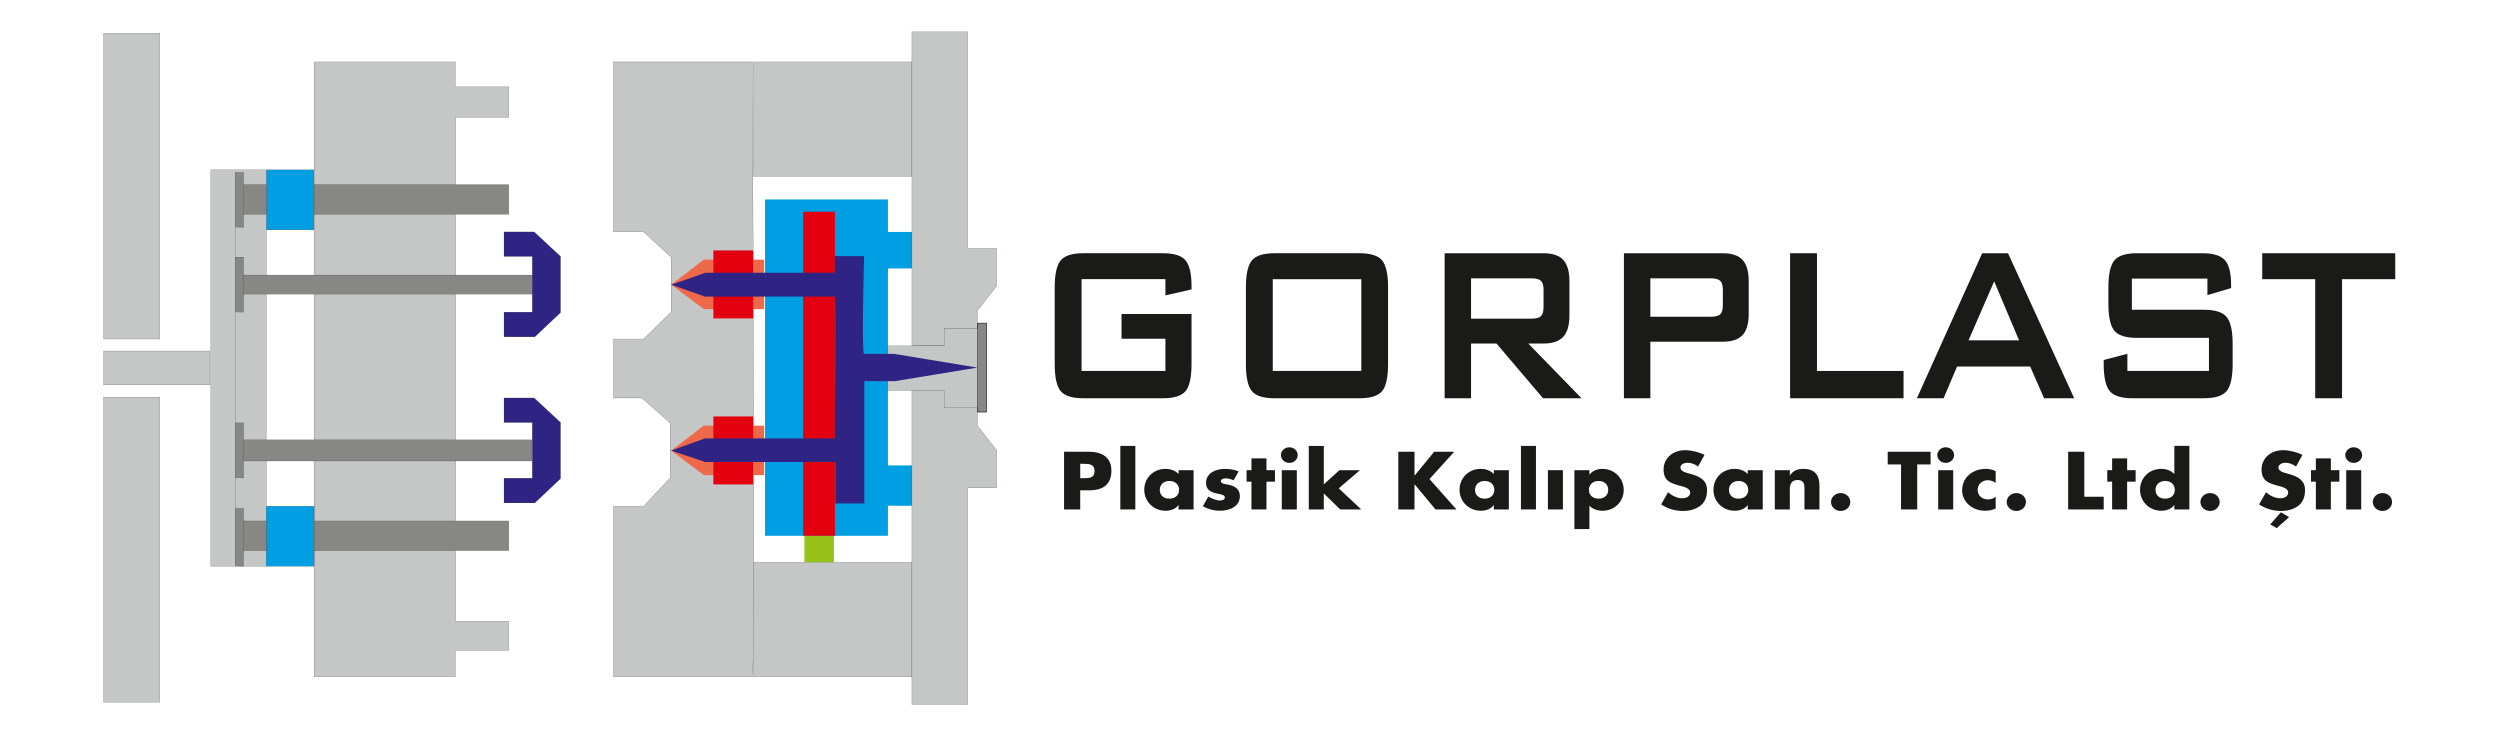<?xml version="1.0" encoding="UTF-8"?>
<svg id="Layer_1" data-name="Layer 1" xmlns="http://www.w3.org/2000/svg" viewBox="0 0 3956.83 1163.44">
  <defs>
    <style>
      .cls-1 {
        fill: #1a1a18;
      }

      .cls-2 {
        fill: #2f2483;
      }

      .cls-3 {
        fill: #97c21a;
      }

      .cls-4 {
        fill: #c5c6c6;
      }

      .cls-5 {
        fill: #009ee3;
      }

      .cls-6 {
        stroke-width: 1px;
      }

      .cls-6, .cls-7 {
        fill: none;
        stroke: #1a1a18;
        stroke-miterlimit: 10;
      }

      .cls-8 {
        fill: #e3000f;
      }

      .cls-9 {
        fill: #ed694a;
      }

      .cls-10 {
        fill: #878786;
      }

      .cls-7 {
        stroke-width: .28px;
      }
    </style>
  </defs>
  <path class="cls-1" d="m1684.12,714.96h39.16c21.28,0,35.77,9.09,35.77,30.06s-12.4,31.01-34.86,31.01h-14.49v30.29h-25.59v-91.36Zm25.59,41.92h4.31c9.27,0,18.4,0,18.4-11.14s-8.48-11.64-18.4-11.64h-4.31v22.78Z"/>
  <rect class="cls-1" x="1773.18" y="705.75" width="23.76" height="100.57"/>
  <path class="cls-1" d="m1889.13,806.33h-23.77v-6.91h-.26c-4.17,6.18-12.39,8.98-20.24,8.98-19.84,0-33.81-15.27-33.81-33.21s13.71-33.08,33.55-33.08c7.83,0,15.67,2.66,20.75,8.12v-6.05h23.77v62.15Zm-53.53-31.02c0,7.88,5.48,13.93,15.27,13.93s15.28-6.06,15.28-13.93-5.62-14.06-15.28-14.06-15.27,6.42-15.27,14.06Z"/>
  <path class="cls-1" d="m1952.47,760.16c-3.66-1.82-8.75-3.03-12.79-3.03-2.74,0-7.44,1.09-7.44,4.24,0,4.26,7.57,4.85,10.7,5.46,10.97,1.94,19.45,7.03,19.45,18.42,0,16.35-16.06,23.15-31.59,23.15-9.53,0-18.79-2.43-27.02-7.16l8.62-15.38c4.83,3.14,12.92,6.3,18.79,6.3,3.14,0,7.44-1.33,7.44-4.72,0-4.85-7.58-4.97-14.89-6.9-7.31-1.94-14.87-5.09-14.87-16.36,0-15.27,14.87-22.06,29.5-22.06,7.7,0,15.15,1.1,22.07,4l-7.97,14.06Z"/>
  <polygon class="cls-1" points="2004.46 806.32 1980.7 806.32 1980.7 762.34 1973 762.34 1973 744.17 1980.7 744.17 1980.7 725.5 2004.46 725.5 2004.46 744.17 2017.91 744.17 2017.91 762.34 2004.46 762.34 2004.46 806.32"/>
  <path class="cls-1" d="m2053.96,720.3c0,6.79-6.01,12.36-13.32,12.36s-13.31-5.57-13.31-12.36,6-12.36,13.31-12.36,13.32,5.57,13.32,12.36m-1.44,86.02h-23.77v-62.16h23.77v62.16Z"/>
  <polygon class="cls-1" points="2095.22 766.58 2119.89 744.17 2152.4 744.17 2118.85 772.88 2154.49 806.32 2121.2 806.32 2095.22 781 2095.22 806.32 2071.46 806.32 2071.46 705.75 2095.22 705.75 2095.22 766.58"/>
  <polygon class="cls-1" points="2269.94 714.97 2301.67 714.97 2262.5 758.22 2305.19 806.32 2272.03 806.32 2239.01 766.7 2238.74 766.7 2238.74 806.32 2213.16 806.32 2213.16 714.97 2238.74 714.97 2238.74 752.65 2239.01 752.65 2269.94 714.97"/>
  <path class="cls-1" d="m2388.12,806.33h-23.77v-6.91h-.26c-4.17,6.18-12.4,8.98-20.24,8.98-19.84,0-33.81-15.27-33.81-33.21s13.71-33.08,33.55-33.08c7.83,0,15.67,2.66,20.75,8.12v-6.05h23.77v62.15Zm-53.53-31.02c0,7.88,5.48,13.93,15.27,13.93s15.27-6.06,15.27-13.93-5.62-14.06-15.27-14.06-15.27,6.42-15.27,14.06Z"/>
  <rect class="cls-1" x="2407.22" y="705.75" width="23.77" height="100.57"/>
  <rect class="cls-1" x="2449.92" y="744.17" width="23.76" height="62.16"/>
  <path class="cls-1" d="m2515.61,751.19h.26c4.3-6.18,12.4-9.09,20.23-9.09,19.97,0,33.81,15.51,33.81,33.33s-13.7,32.96-33.55,32.96c-7.83,0-15.67-2.55-20.75-8.01v36.95h-23.76v-93.17h23.76v7.02Zm-.78,24.11c0,7.88,5.48,13.93,15.27,13.93s15.28-6.06,15.28-13.93-5.61-14.06-15.28-14.06-15.27,6.42-15.27,14.06Z"/>
  <path class="cls-1" d="m2687.58,738.47c-4.69-3.76-10.7-6.06-16.97-6.06-4.7,0-10.97,2.55-10.97,7.63s6.92,7.52,11.36,8.72l6.53,1.83c13.58,3.87,24.28,10.05,24.28,24.96,0,9.08-2.35,18.41-10.17,24.6-7.84,6.18-18.02,8.6-27.94,8.6-12.53,0-24.54-3.76-34.6-10.42l10.97-19.14c6.39,5.2,13.83,9.44,22.71,9.44,5.87,0,12.39-2.78,12.39-9.2s-9.92-9.09-15.53-10.42c-16.06-4.24-26.63-8.12-26.63-25.81s14.23-30.65,33.94-30.65c10.06,0,22.07,2.9,30.81,7.51l-10.18,18.42Z"/>
  <path class="cls-1" d="m2789.97,806.33h-23.77v-6.91h-.26c-4.17,6.18-12.39,8.98-20.24,8.98-19.84,0-33.81-15.27-33.81-33.21s13.71-33.08,33.55-33.08c7.83,0,15.67,2.66,20.75,8.12v-6.05h23.77v62.15Zm-53.53-31.02c0,7.88,5.48,13.93,15.27,13.93s15.27-6.06,15.27-13.93-5.62-14.06-15.27-14.06-15.27,6.42-15.27,14.06Z"/>
  <path class="cls-1" d="m2832.83,752.16h.25c5.61-7.64,12.01-10.06,21.41-10.06,18.14,0,25.2,10.55,25.2,25.82v38.4h-23.76v-35.26c0-5.57-2.09-11.39-10.7-11.39-9.66,0-12.4,6.66-12.4,14.42v32.23h-23.77v-62.15h23.77v8Z"/>
  <path class="cls-1" d="m2928.55,794.57c0,7.76-6.79,14.17-15.27,14.17s-15.27-6.42-15.27-14.17,6.78-14.18,15.27-14.18,15.27,6.3,15.27,14.18"/>
  <polygon class="cls-1" points="3034.45 806.32 3008.86 806.32 3008.86 735.08 2987.72 735.08 2987.72 714.97 3055.6 714.97 3055.6 735.08 3034.45 735.08 3034.45 806.32"/>
  <path class="cls-1" d="m3092.84,720.3c0,6.79-6.01,12.36-13.32,12.36s-13.31-5.57-13.31-12.36,6-12.36,13.31-12.36,13.32,5.57,13.32,12.36m-1.44,86.02h-23.76v-62.16h23.76v62.16Z"/>
  <path class="cls-1" d="m3158.64,764.4c-3.52-2.43-7.7-4.37-12.27-4.37-9.14,0-16.32,6.54-16.32,15.15,0,9.08,6.79,15.27,16.71,15.27,4.17,0,8.74-1.46,11.87-4.25v18.67c-5.22,2.43-10.96,3.52-16.71,3.52-19.84,0-36.42-13.7-36.42-32.48,0-19.98,16.45-33.81,37.46-33.81,5.62,0,10.97,1.21,15.67,3.64v18.66Z"/>
  <path class="cls-1" d="m3206.58,794.57c0,7.76-6.79,14.17-15.27,14.17s-15.27-6.42-15.27-14.17,6.78-14.18,15.27-14.18,15.27,6.3,15.27,14.18"/>
  <polygon class="cls-1" points="3298.91 786.21 3329.59 786.21 3329.59 806.33 3273.32 806.33 3273.32 714.96 3298.91 714.96 3298.91 786.21"/>
  <polygon class="cls-1" points="3366.68 806.32 3342.92 806.32 3342.92 762.34 3335.23 762.34 3335.23 744.17 3342.92 744.17 3342.92 725.5 3366.68 725.5 3366.68 744.17 3380.14 744.17 3380.14 762.34 3366.68 762.34 3366.68 806.32"/>
  <path class="cls-1" d="m3441.38,799.41h-.26c-4.17,6.18-12.4,8.98-20.23,8.98-19.84,0-33.81-15.27-33.81-33.21s13.71-33.08,33.55-33.08c7.83,0,15.67,2.66,20.76,8.12v-44.47h23.76v100.57h-23.76v-6.91Zm-29.76-24.11c0,7.88,5.48,13.93,15.27,13.93s15.27-6.06,15.27-13.93-5.61-14.06-15.27-14.06-15.27,6.42-15.27,14.06Z"/>
  <path class="cls-1" d="m3513.21,794.57c0,7.76-6.79,14.17-15.27,14.17s-15.27-6.42-15.27-14.17,6.78-14.18,15.27-14.18,15.27,6.3,15.27,14.18"/>
  <path class="cls-1" d="m3634.01,738.47c-4.71-3.76-10.71-6.06-16.97-6.06-4.7,0-10.97,2.55-10.97,7.63s6.92,7.52,11.36,8.72l6.53,1.83c13.58,3.87,24.28,10.05,24.28,24.95,0,9.09-2.35,18.42-10.18,24.6-7.84,6.18-18.02,8.6-27.94,8.6-12.54,0-24.55-3.76-34.59-10.42l10.96-19.14c6.39,5.2,13.84,9.44,22.71,9.44,5.88,0,12.4-2.78,12.4-9.2s-9.92-9.09-15.53-10.42c-16.06-4.24-26.63-8.12-26.63-25.81s14.23-30.66,33.94-30.66c10.06,0,22.06,2.91,30.81,7.51l-10.18,18.42Zm-30.69,97.42l-10.18-5.94,16.97-19.15,12.92,7.76-19.71,17.34Z"/>
  <polygon class="cls-1" points="3689.12 806.32 3665.36 806.32 3665.36 762.34 3657.67 762.34 3657.67 744.17 3665.36 744.17 3665.36 725.5 3689.12 725.5 3689.12 744.17 3702.58 744.17 3702.58 762.34 3689.12 762.34 3689.12 806.32"/>
  <path class="cls-1" d="m3738.62,720.3c0,6.79-6.01,12.36-13.32,12.36s-13.31-5.57-13.31-12.36,6-12.36,13.31-12.36,13.32,5.57,13.32,12.36m-1.45,86.02h-23.76v-62.16h23.76v62.16Z"/>
  <path class="cls-1" d="m3786.02,794.57c0,7.76-6.79,14.17-15.27,14.17s-15.27-6.42-15.27-14.17,6.78-14.18,15.27-14.18,15.27,6.3,15.27,14.18"/>
  <rect class="cls-5" x="421.42" y="268.85" width="75.67" height="94.95"/>
  <rect class="cls-7" x="421.42" y="268.85" width="75.67" height="94.95"/>
  <rect class="cls-4" x="333.73" y="268.85" width="87.69" height="627.28"/>
  <rect class="cls-7" x="333.73" y="268.85" width="87.69" height="627.28"/>
  <polygon class="cls-4" points="497.09 733.82 497.09 1071.07 720.66 1071.07 720.66 1029.27 805.26 1029.27 805.26 983.34 721.16 983.34 721.16 733.82 721.16 435.33 721.16 185.8 805.26 185.8 805.26 137.46 720.66 137.46 720.66 98.08 497.09 98.08 497.09 435.33 497.09 733.82"/>
  <polygon class="cls-7" points="497.09 733.82 497.09 1071.07 720.66 1071.07 720.66 1029.27 805.26 1029.27 805.26 983.34 721.16 983.34 721.16 733.82 721.16 435.33 721.16 185.8 805.26 185.8 805.26 137.46 720.66 137.46 720.66 98.08 497.09 98.08 497.09 435.33 497.09 733.82"/>
  <rect class="cls-4" x="163.97" y="52.54" width="88.85" height="484.02"/>
  <rect class="cls-7" x="163.97" y="52.54" width="88.85" height="484.02"/>
  <rect class="cls-4" x="163.97" y="628.48" width="88.85" height="482.88"/>
  <rect class="cls-7" x="163.97" y="628.48" width="88.85" height="482.88"/>
  <rect class="cls-4" x="163.97" y="555.56" width="168.39" height="53.66"/>
  <rect class="cls-7" x="163.97" y="555.56" width="168.39" height="53.66"/>
  <line class="cls-7" x1="372.24" y1="893.14" x2="372.24" y2="271.84"/>
  <path class="cls-10" d="m372.24,359.93c0-.12,13.21,0,13.21,0v-87.08h-13.21v87.08Z"/>
  <path class="cls-7" d="m372.24,359.93c0-.12,13.21,0,13.21,0v-87.08h-13.21v87.08Z"/>
  <path class="cls-10" d="m372.24,494.01c0-.12,13.21,0,13.21,0v-87.08h-13.21v87.08Z"/>
  <path class="cls-7" d="m372.24,494.01c0-.12,13.21,0,13.21,0v-87.08h-13.21v87.08Z"/>
  <path class="cls-10" d="m372.24,756.49c0-.12,13.21,0,13.21,0v-87.08h-13.21v87.08Z"/>
  <path class="cls-7" d="m372.24,756.49c0-.12,13.21,0,13.21,0v-87.08h-13.21v87.08Z"/>
  <path class="cls-10" d="m372.24,896.14c0-.13,13.21,0,13.21,0v-91.6h-13.21v91.6Z"/>
  <path class="cls-7" d="m372.24,896.14c0-.13,13.21,0,13.21,0v-91.6h-13.21v91.6Z"/>
  <rect class="cls-10" x="385.44" y="435.33" width="457.01" height="30.11"/>
  <rect class="cls-7" x="385.44" y="435.33" width="457.01" height="30.11"/>
  <rect class="cls-10" x="497.09" y="292.23" width="308.17" height="46.91"/>
  <rect class="cls-7" x="497.09" y="292.23" width="308.17" height="46.91"/>
  <rect class="cls-10" x="385.44" y="292.22" width="35.98" height="46.91"/>
  <rect class="cls-7" x="385.44" y="292.22" width="35.98" height="46.91"/>
  <rect class="cls-5" x="421.42" y="801.2" width="75.67" height="94.95"/>
  <rect class="cls-7" x="421.42" y="801.2" width="75.67" height="94.95"/>
  <rect class="cls-10" x="497.09" y="824.56" width="308.17" height="46.91"/>
  <rect class="cls-7" x="497.09" y="824.56" width="308.17" height="46.91"/>
  <rect class="cls-10" x="385.44" y="824.56" width="35.98" height="46.91"/>
  <rect class="cls-7" x="385.44" y="824.56" width="35.98" height="46.91"/>
  <rect class="cls-10" x="385.44" y="696.23" width="456.35" height="33.4"/>
  <rect class="cls-7" x="385.44" y="696.23" width="456.35" height="33.4"/>
  <polygon class="cls-2" points="797.73 367.1 845.41 367.1 887.18 405.9 887.18 494.69 846.4 533.16 797.73 533.16 797.73 494.03 842.45 494.03 842.45 405.9 797.73 405.9 797.73 367.1"/>
  <polygon class="cls-7" points="797.73 367.1 845.41 367.1 887.18 405.9 887.18 494.69 846.4 533.16 797.73 533.16 797.73 494.03 842.45 494.03 842.45 405.9 797.73 405.9 797.73 367.1"/>
  <polygon class="cls-2" points="797.73 629.89 845.41 629.89 887.18 668.7 887.18 757.48 846.4 795.96 797.73 795.96 797.73 756.83 842.45 756.83 842.45 668.7 797.73 668.7 797.73 629.89"/>
  <polygon class="cls-7" points="797.73 629.89 845.41 629.89 887.18 668.7 887.18 757.48 846.4 795.96 797.73 795.96 797.73 756.83 842.45 756.83 842.45 668.7 797.73 668.7 797.73 629.89"/>
  <polygon class="cls-5" points="1210.85 315.68 1405.37 315.68 1405.37 367.09 1443.39 367.09 1443.39 424.84 1405.37 424.84 1405.37 547.48 1405.37 617.95 1405.37 736.63 1443.39 736.63 1443.39 800.46 1405.37 800.46 1405.37 848.01 1210.85 848.01 1210.85 315.68"/>
  <rect class="cls-3" x="1273.14" y="848.01" width="46.77" height="42.07"/>
  <path class="cls-4" d="m970.95,98.08h219.77s5.25,972.99,0,972.99h-219.77v-269.89h47.84l41.86-44.69v-87.08l-44.85-39.52h-44.85v-93.34h47.84l43.35-42.54v-87.08l-43.35-39.84h-47.84V98.08Z"/>
  <path class="cls-7" d="m970.95,98.08h219.77s5.25,972.99,0,972.99h-219.77v-269.89h47.84l41.86-44.69v-87.08l-44.85-39.52h-44.85v-93.34h47.84l43.35-42.54v-87.08l-43.35-39.84h-47.84V98.08Z"/>
  <rect class="cls-4" x="1192.38" y="98.08" width="251.02" height="181"/>
  <rect class="cls-7" x="1192.38" y="98.08" width="251.02" height="181"/>
  <rect class="cls-4" x="1192.38" y="890.08" width="251.02" height="181"/>
  <rect class="cls-7" x="1192.38" y="890.08" width="251.02" height="181"/>
  <polygon class="cls-4" points="1443.39 1115.2 1531.6 1115.2 1531.6 772.11 1577.45 772.11 1577.45 712.95 1546.83 673.6 1546.83 652.12 1546.83 645.29 1494.44 645.29 1494.44 617.96 1443.39 617.96 1443.39 1115.2"/>
  <polygon class="cls-7" points="1443.39 1115.2 1531.6 1115.2 1531.6 772.11 1577.45 772.11 1577.45 712.95 1546.83 673.6 1546.83 652.12 1546.83 645.29 1494.44 645.29 1494.44 617.96 1443.39 617.96 1443.39 1115.2"/>
  <polygon class="cls-4" points="1443.39 50.24 1531.6 50.24 1531.6 393.34 1577.45 393.34 1577.45 452.49 1546.83 491.85 1546.83 513.32 1546.83 520.16 1494.44 520.16 1494.44 547.48 1443.39 547.48 1443.39 50.24"/>
  <polygon class="cls-7" points="1443.39 50.24 1531.6 50.24 1531.6 393.34 1577.45 393.34 1577.45 452.49 1546.83 491.85 1546.83 513.32 1546.83 520.16 1494.44 520.16 1494.44 547.48 1443.39 547.48 1443.39 50.24"/>
  <rect class="cls-10" x="1546.83" y="511.49" width="14.68" height="140.64"/>
  <rect class="cls-6" x="1546.83" y="511.49" width="14.68" height="140.64"/>
  <polygon class="cls-4" points="1405.37 547.49 1494.45 547.49 1494.45 520.16 1546.83 520.16 1546.83 645.29 1494.45 645.29 1494.45 617.96 1443.39 617.96 1405.37 617.96 1405.37 547.49"/>
  <polygon class="cls-7" points="1405.37 547.49 1494.45 547.49 1494.45 520.16 1546.83 520.16 1546.83 645.29 1494.45 645.29 1494.45 617.96 1443.39 617.96 1405.37 617.96 1405.37 547.49"/>
  <rect class="cls-8" x="1271.2" y="335.15" width="50.24" height="512.85"/>
  <path class="cls-9" d="m1062.15,713.12c2.07-.74,51.52-39.38,51.52-39.38h95.75v78.24h-95.35l-51.92-38.86Z"/>
  <path class="cls-9" d="m1062.15,450.41c2.07-.74,51.52-39.38,51.52-39.38h95.75v78.23h-95.35l-51.92-38.86Z"/>
  <rect class="cls-8" x="1129.12" y="396.38" width="62.83" height="107.54"/>
  <rect class="cls-8" x="1129.12" y="659.15" width="62.83" height="107.54"/>
  <path class="cls-2" d="m1062.15,450.52c3.52-.77,54.42-18.9,54.42-18.9h204.77v-26.22h46.27s-4.24,154.64,0,154.64h47.05l132.17,21.76-130.24,21.42h-48.6v193.59h-45.88v-65.56h-205.93l-54.04-18.12,53.65-19.28h205.54s1.54-224.44,0-224.44h-205.54l-53.65-18.89Z"/>
  <path class="cls-1" d="m1844.56,441.84h-132.72v145.27h132.72v-51.03h-69.47v-39.09h110.78v79.04c0,21-3.11,35.29-9.33,42.89-6.23,7.61-18.2,11.4-35.95,11.4h-125.98c-17.74,0-29.72-3.8-35.95-11.4-6.22-7.6-9.33-21.89-9.33-42.89v-120.95c0-20.85,3.11-35.1,9.33-42.78,6.22-7.68,18.2-11.52,35.95-11.52h125.98c17.51,0,29.43,3.77,35.77,11.29,6.34,7.53,9.51,21.14,9.51,40.83v5.21l-41.31,9.34v-25.62Z"/>
  <path class="cls-1" d="m1971.93,455.1c0-20.85,3.1-35.11,9.34-42.79,6.22-7.68,18.2-11.51,35.94-11.51h134.45c17.74,0,29.73,3.83,35.95,11.51,6.22,7.68,9.33,21.93,9.33,42.79v120.95c0,21-3.11,35.29-9.33,42.89-6.22,7.6-18.2,11.41-35.95,11.41h-134.45c-17.74,0-29.72-3.81-35.94-11.41-6.23-7.6-9.34-21.89-9.34-42.89v-120.95Zm42.51,132.03h140.16v-145.27h-140.16v145.27Z"/>
  <path class="cls-1" d="m2286.46,630.33v-229.52h156.22c14.53,0,25.04,3.51,31.54,10.53,6.51,7.03,9.77,18.36,9.77,33.99v53.85c0,15.49-3.26,26.78-9.77,33.87-6.5,7.09-17.01,10.65-31.54,10.65h-23.85l84.33,86.64h-61l-73.62-86.64h-40.27v86.64h-41.82Zm137.39-189.79h-95.57v63.84h95.57c7.37,0,12.42-1.33,15.12-4.01,2.71-2.67,4.05-7.42,4.05-14.22v-27.58c0-6.66-1.35-11.32-4.05-14.01-2.71-2.67-7.75-4.02-15.12-4.02Z"/>
  <path class="cls-1" d="m2570.23,630.33v-229.52h156.22c14.53,0,25.04,3.51,31.54,10.53,6.51,7.03,9.77,18.36,9.77,33.99v51.24c0,15.49-3.26,26.74-9.77,33.77-6.5,7.02-17.01,10.53-31.54,10.53h-114.4v89.47h-41.82Zm137.39-189.79h-95.57v60.8h95.57c7.38,0,12.42-1.33,15.13-4.01,2.71-2.68,4.05-7.42,4.05-14.22v-24.54c0-6.66-1.35-11.32-4.05-14.01-2.71-2.67-7.75-4.02-15.13-4.02Z"/>
  <polygon class="cls-1" points="2833.25 630.33 2833.25 400.8 2875.76 400.8 2875.76 587.12 3012.81 587.12 3012.81 630.33 2833.25 630.33"/>
  <path class="cls-1" d="m3033.89,630.33l103.34-229.53h40.96l104.72,229.53h-47.7l-21.95-50.17h-115.78l-21.26,50.17h-42.34Zm81.74-91.64h80.02l-39.4-93.37-40.61,93.37Z"/>
  <path class="cls-1" d="m3493.75,440.98h-119.58v49.29h113.88c17.86,0,29.93,3.84,36.21,11.51,6.27,7.68,9.42,21.93,9.42,42.78v31.48c0,20.85-3.14,35.11-9.42,42.78-6.28,7.68-18.35,11.52-36.21,11.52h-112.84c-17.87,0-29.93-3.84-36.21-11.52-6.28-7.67-9.42-21.93-9.42-42.78v-6.3l37.5-9.78v27.15h129.1v-52.34h-113.89c-17.74,0-29.72-3.84-35.95-11.5-6.22-7.68-9.33-21.95-9.33-42.78v-25.4c0-20.85,3.11-35.11,9.33-42.78,6.22-7.68,18.2-11.51,35.95-11.51h103.69c17.18,0,29.01,3.69,35.52,11.08,6.5,7.38,9.76,20.49,9.76,39.3v4.78l-37.5,11.08v-26.06Z"/>
  <polygon class="cls-1" points="3706.84 441.84 3706.84 630.33 3664.33 630.33 3664.33 441.84 3580.51 441.84 3580.51 400.8 3791 400.8 3791 441.84 3706.84 441.84"/>
</svg>